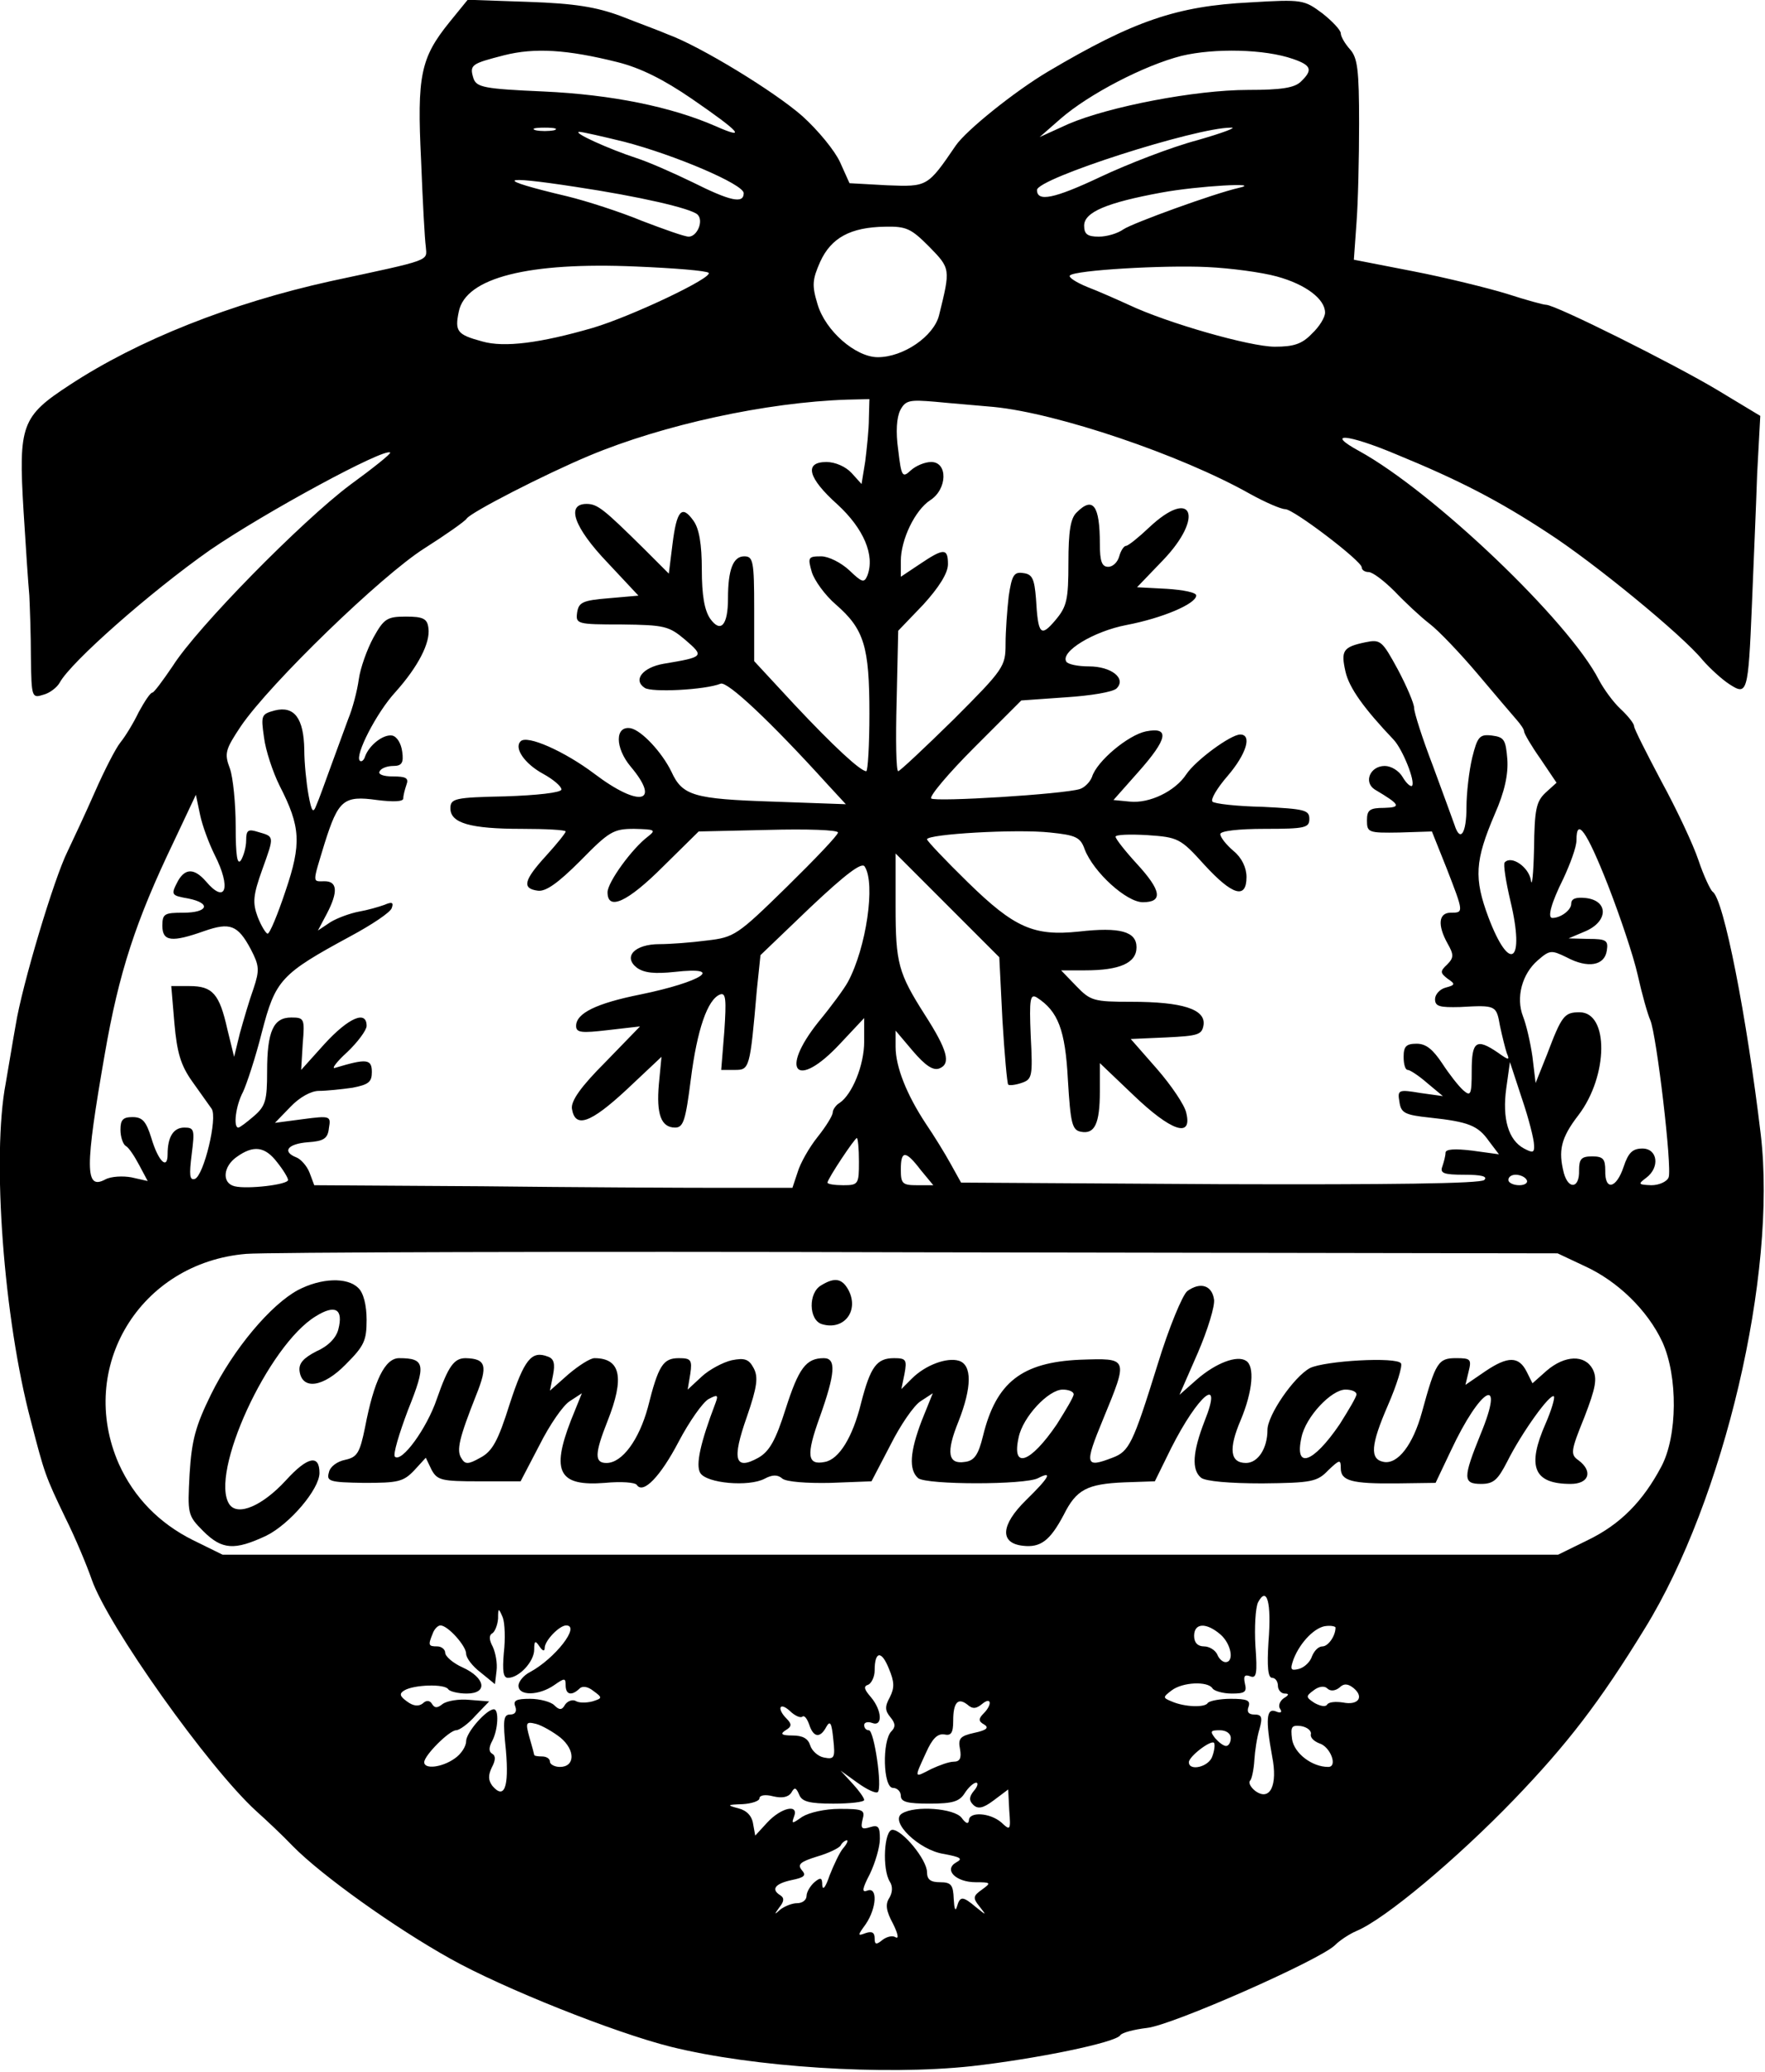 <?xml version="1.0" encoding="UTF-8" standalone="yes"?>
<svg version="1.0" xmlns="http://www.w3.org/2000/svg" width="3.502in" height="4.108in" viewBox="0 0 337 395" preserveAspectRatio="xMidYMid meet">
  <g transform="translate(0,395) scale(0.1,-0.1)" fill="#000000" stroke="none">
    <path d="M858 3909 c-55 -68 -62 -102 -54 -263 3 -78 7 -152 9 -165 2 -28 14
-24 -182 -66 -190 -42 -367 -112 -498 -198 -92 -60 -98 -76 -88 -241 4 -66 9
-139 11 -161 1 -22 3 -75 3 -118 1 -77 2 -78 24 -71 12 3 26 14 31 23 21 39
173 173 287 253 105 72 334 196 344 186 2 -2 -33 -30 -77 -62 -92 -69 -291
-271 -338 -345 -19 -28 -36 -51 -39 -51 -4 0 -15 -17 -26 -37 -10 -21 -26 -47
-35 -58 -9 -11 -31 -54 -49 -95 -18 -41 -42 -92 -52 -113 -26 -52 -87 -256
-99 -331 -6 -33 -14 -83 -19 -111 -27 -141 -4 -450 48 -645 26 -100 27 -104
66 -185 19 -38 41 -91 50 -117 31 -89 223 -359 314 -442 19 -17 51 -47 70 -67
55 -56 195 -156 301 -215 100 -56 313 -141 421 -168 157 -39 407 -55 574 -37
124 14 275 45 284 59 3 5 26 11 51 14 48 5 331 130 359 158 9 9 27 21 41 27
55 23 192 138 301 251 101 105 163 185 250 327 151 245 252 675 221 941 -27
227 -71 451 -92 464 -4 3 -17 30 -27 60 -10 30 -42 98 -71 151 -28 53 -52 100
-52 105 0 5 -12 20 -26 33 -14 13 -32 38 -41 55 -57 112 -316 359 -458 437
-66 36 -23 33 70 -6 122 -50 197 -89 290 -150 87 -56 257 -195 296 -243 14
-16 37 -37 51 -46 34 -22 36 -18 43 151 3 76 8 188 10 250 l6 111 -83 50 c-82
49 -308 162 -326 162 -5 0 -38 9 -75 21 -36 11 -117 31 -179 43 l-113 22 5 70
c3 38 5 124 5 190 0 102 -3 125 -17 141 -10 11 -18 25 -18 31 0 6 -16 23 -35
38 -35 26 -38 27 -138 21 -140 -7 -222 -35 -386 -132 -64 -38 -156 -112 -176
-141 -54 -79 -54 -79 -131 -76 l-72 4 -18 40 c-10 22 -42 61 -72 88 -52 46
-194 133 -257 156 -16 7 -57 22 -90 35 -46 17 -87 24 -176 27 l-116 4 -35 -43z
m321 -76 c44 -11 88 -33 142 -70 93 -64 106 -79 45 -52 -85 37 -198 60 -328
66 -114 5 -128 8 -134 25 -8 26 -4 28 58 44 59 15 121 11 217 -13z m1290 6
c35 -12 38 -21 15 -43 -12 -12 -37 -16 -101 -16 -101 0 -266 -32 -343 -65
l-55 -25 40 35 c54 47 160 102 231 120 63 15 159 13 213 -6z m-1411 -136 c-10
-2 -26 -2 -35 0 -10 3 -2 5 17 5 19 0 27 -2 18 -5z m1228 -19 c-49 -13 -132
-45 -185 -70 -89 -42 -121 -48 -121 -25 0 22 303 119 370 119 14 1 -15 -10
-64 -24z m-1094 -3 c96 -25 228 -81 228 -98 0 -21 -26 -15 -98 21 -37 18 -85
39 -107 46 -52 17 -123 49 -109 50 6 0 45 -9 86 -19z m-93 -86 c120 -18 221
-41 233 -53 12 -12 -1 -42 -17 -42 -8 0 -47 14 -89 30 -41 17 -106 38 -143 47
-140 33 -133 41 16 18z m1266 -2 c-48 -11 -202 -67 -220 -79 -11 -8 -32 -14
-47 -14 -22 0 -28 5 -28 21 0 26 44 44 147 63 70 13 197 20 148 9z m-591 -112
c41 -42 41 -42 19 -131 -10 -40 -68 -80 -117 -80 -42 0 -100 50 -115 101 -11
36 -10 47 5 81 21 46 58 66 124 67 41 1 50 -4 84 -38z m-421 -50 c9 -9 -147
-83 -221 -105 -100 -29 -169 -38 -211 -26 -48 13 -53 19 -45 57 13 65 134 95
339 86 72 -3 134 -8 138 -12z m1085 -7 c55 -15 92 -43 92 -69 0 -9 -11 -27
-25 -40 -19 -20 -35 -25 -71 -25 -47 0 -205 45 -279 80 -22 10 -58 26 -79 34
-22 9 -37 19 -33 22 9 10 179 20 262 16 44 -2 104 -10 133 -18z m-779 -271 c0
-21 -4 -58 -7 -82 l-7 -43 -19 21 c-11 12 -31 21 -48 21 -43 0 -36 -30 21 -81
50 -46 72 -97 57 -136 -6 -14 -10 -13 -34 10 -16 15 -40 27 -54 27 -25 0 -26
-2 -18 -30 5 -16 25 -44 46 -62 54 -47 64 -80 64 -208 0 -60 -3 -110 -6 -110
-11 0 -62 47 -138 128 l-76 82 0 100 c0 91 -2 100 -19 100 -21 0 -31 -25 -31
-80 0 -52 -14 -67 -34 -39 -11 16 -16 45 -16 94 0 48 -5 78 -16 93 -22 31 -32
20 -40 -45 l-7 -56 -46 46 c-78 77 -90 87 -111 87 -40 0 -24 -45 40 -112 l59
-63 -57 -5 c-50 -4 -57 -8 -60 -27 -3 -22 -1 -23 85 -23 82 -1 90 -3 121 -29
37 -32 37 -33 -41 -46 -40 -7 -59 -31 -36 -46 13 -9 115 -4 145 8 13 5 96 -73
203 -191 l36 -39 -140 5 c-150 5 -172 11 -193 57 -18 37 -57 79 -78 83 -30 5
-30 -37 0 -73 59 -70 17 -79 -69 -14 -57 43 -129 75 -141 62 -13 -13 8 -43 43
-62 20 -11 35 -24 35 -30 -1 -6 -47 -11 -107 -13 -97 -2 -105 -4 -105 -23 0
-28 38 -39 136 -39 46 0 84 -2 84 -5 0 -3 -17 -24 -37 -46 -43 -47 -47 -63
-16 -67 15 -2 38 14 81 57 55 56 63 61 103 61 39 -1 42 -2 27 -14 -31 -23 -78
-88 -78 -107 0 -36 38 -19 106 49 l68 67 133 3 c73 2 133 0 133 -5 0 -5 -44
-51 -98 -104 -94 -92 -100 -96 -152 -102 -30 -4 -71 -7 -91 -7 -47 0 -70 -24
-43 -45 14 -10 34 -12 72 -8 98 11 52 -19 -65 -43 -85 -17 -123 -36 -123 -60
0 -13 10 -14 61 -8 l61 7 -66 -68 c-47 -47 -66 -74 -64 -89 6 -38 35 -28 104
36 l67 63 -5 -52 c-5 -57 4 -83 31 -83 16 0 20 14 30 92 12 95 32 153 56 162
11 4 12 -10 8 -70 l-6 -74 26 0 c28 0 29 2 42 152 l7 67 95 91 c70 66 99 87
104 78 21 -32 3 -155 -32 -220 -7 -13 -32 -47 -56 -76 -76 -95 -42 -131 41
-42 l46 49 0 -45 c0 -45 -23 -101 -47 -117 -7 -4 -13 -13 -13 -18 0 -6 -13
-27 -29 -47 -16 -20 -33 -50 -38 -67 l-10 -30 -136 0 c-75 0 -281 1 -457 3
l-320 2 -9 24 c-5 13 -17 26 -25 29 -28 11 -17 26 22 29 30 2 38 7 40 27 4 23
3 24 -50 17 l-53 -7 29 30 c18 19 40 31 55 31 14 0 43 3 64 6 31 6 37 11 37
30 0 25 -10 26 -70 8 -8 -3 2 11 23 30 20 19 37 42 37 50 0 31 -35 15 -80 -34
l-45 -50 3 50 c4 48 3 50 -22 50 -34 0 -46 -26 -46 -103 0 -55 -3 -66 -25 -85
-14 -12 -27 -22 -30 -22 -10 0 -5 42 9 68 7 15 24 66 36 114 26 100 36 111
169 183 41 22 77 46 79 54 4 11 0 12 -14 6 -11 -4 -32 -10 -49 -13 -16 -3 -41
-12 -54 -20 l-24 -16 17 32 c22 42 20 62 -4 62 -24 0 -24 -6 0 73 26 82 36 91
100 82 32 -4 50 -3 50 3 0 6 3 17 6 26 5 13 -1 16 -26 16 -18 0 -29 4 -25 10
3 6 15 10 26 10 16 0 20 6 17 27 -2 16 -10 29 -19 31 -17 3 -44 -18 -52 -40
-2 -7 -7 -11 -10 -8 -10 10 32 92 68 131 43 48 67 94 63 122 -2 18 -10 22 -43
22 -36 0 -42 -4 -62 -40 -12 -22 -25 -58 -28 -80 -3 -22 -12 -56 -20 -75 -7
-19 -22 -60 -33 -90 -11 -30 -23 -64 -28 -75 -6 -16 -9 -13 -15 20 -4 22 -8
61 -8 86 -1 60 -19 84 -56 75 -26 -7 -27 -9 -21 -51 3 -25 17 -67 30 -93 40
-78 42 -110 11 -201 -15 -45 -30 -81 -34 -81 -3 0 -12 14 -19 32 -10 27 -9 41
9 91 23 64 23 62 -8 71 -19 6 -23 4 -23 -16 0 -13 -5 -30 -10 -38 -7 -10 -10
9 -10 64 0 44 -5 94 -11 111 -11 29 -9 36 21 81 56 82 268 287 350 339 41 26
78 52 81 57 8 12 148 84 234 120 141 59 338 102 493 107 l42 1 -1 -37z m239
22 c121 -12 356 -91 489 -166 29 -16 59 -29 67 -29 16 0 146 -99 146 -111 0
-5 6 -9 13 -9 8 0 30 -17 50 -37 20 -21 50 -49 67 -62 17 -13 58 -56 91 -95
33 -39 66 -78 74 -87 8 -9 15 -19 15 -23 0 -4 14 -28 31 -52 l31 -46 -21 -19
c-18 -17 -21 -32 -22 -107 -1 -48 -4 -75 -6 -60 -4 25 -37 48 -50 34 -3 -3 2
-36 11 -74 28 -117 -1 -139 -42 -31 -28 75 -26 108 12 197 19 43 26 76 24 105
-3 37 -6 42 -29 45 -24 3 -28 -2 -38 -42 -6 -25 -11 -68 -11 -95 0 -50 -12
-68 -23 -33 -3 9 -22 60 -41 112 -20 52 -36 102 -36 111 0 8 -14 41 -31 73
-30 55 -33 58 -62 52 -43 -9 -47 -16 -38 -56 7 -31 35 -70 92 -130 17 -18 42
-80 35 -88 -3 -2 -11 5 -18 17 -7 12 -22 21 -34 21 -28 0 -41 -31 -19 -45 49
-29 51 -34 18 -35 -28 0 -33 -4 -33 -24 0 -23 3 -24 62 -23 l62 2 28 -70 c33
-85 33 -85 8 -85 -23 0 -26 -23 -6 -59 12 -21 12 -27 -1 -40 -14 -13 -13 -16
1 -27 15 -10 15 -12 -4 -17 -11 -3 -20 -13 -20 -22 0 -14 9 -16 48 -15 69 4
69 3 76 -36 4 -19 10 -43 13 -52 6 -14 4 -14 -17 1 -41 28 -50 22 -50 -34 0
-47 -2 -50 -16 -38 -9 8 -27 31 -40 51 -18 27 -31 38 -49 38 -20 0 -25 -5 -25
-25 0 -14 3 -25 8 -25 4 0 21 -11 37 -25 l30 -25 -43 6 c-42 7 -44 6 -40 -17
3 -21 10 -25 58 -30 74 -8 92 -15 113 -45 l19 -25 -51 7 c-33 4 -51 3 -51 -4
0 -6 -3 -17 -6 -26 -5 -13 2 -16 42 -16 32 0 45 -3 38 -10 -7 -7 -182 -9 -505
-8 l-494 3 -20 36 c-11 20 -32 54 -47 76 -37 56 -58 109 -58 147 l0 31 33 -39
c24 -28 39 -38 51 -33 22 9 15 35 -28 102 -51 80 -56 99 -56 207 l0 101 99
-99 99 -99 6 -120 c4 -66 9 -121 11 -123 2 -2 13 -1 25 3 21 7 22 12 18 90 -3
71 -1 81 12 73 40 -26 54 -61 59 -157 5 -83 8 -96 25 -99 26 -5 36 15 36 77
l0 54 64 -61 c72 -69 113 -83 101 -34 -3 15 -29 53 -56 84 l-50 57 68 3 c61 3
68 5 71 24 4 30 -41 44 -138 44 -72 0 -78 2 -105 30 l-29 30 46 0 c66 0 98 14
98 44 0 30 -31 39 -110 30 -86 -9 -123 7 -212 94 -43 42 -78 79 -78 82 0 10
171 20 235 13 49 -5 58 -9 66 -32 17 -44 80 -101 111 -101 39 0 36 22 -12 74
-22 24 -40 47 -40 51 0 4 27 5 61 3 58 -4 63 -6 108 -56 54 -59 81 -67 81 -24
0 18 -9 37 -25 50 -14 12 -25 26 -25 32 0 6 35 10 85 10 77 0 85 2 85 19 0 17
-9 19 -89 23 -49 1 -93 6 -96 10 -4 4 9 26 29 49 36 42 47 79 24 79 -18 0 -85
-49 -103 -76 -21 -32 -70 -56 -108 -52 l-31 3 47 53 c57 64 61 87 15 78 -34
-7 -94 -57 -103 -87 -4 -10 -14 -20 -23 -23 -32 -10 -277 -25 -284 -18 -4 4
33 48 82 97 l90 90 85 6 c47 3 90 10 97 17 19 19 -10 42 -53 42 -21 0 -40 4
-43 9 -12 19 52 58 115 70 68 13 132 40 133 56 1 6 -25 11 -56 13 l-57 3 49
51 c80 83 57 141 -26 63 -20 -19 -40 -35 -44 -35 -4 0 -10 -9 -13 -20 -3 -11
-12 -20 -21 -20 -12 0 -16 10 -16 44 0 73 -13 91 -44 60 -12 -11 -16 -36 -16
-96 0 -71 -3 -84 -25 -110 -28 -33 -33 -28 -37 42 -3 37 -7 46 -24 48 -18 3
-22 -4 -28 -44 -3 -26 -6 -67 -6 -91 0 -43 -3 -48 -99 -144 -55 -54 -103 -99
-106 -99 -4 0 -5 60 -3 134 l3 134 48 50 c30 33 47 60 47 77 0 31 -8 31 -54 0
l-36 -24 0 30 c0 41 27 97 56 116 33 21 34 73 2 73 -12 0 -29 -7 -39 -16 -16
-15 -18 -12 -24 39 -5 35 -3 62 4 76 10 19 18 20 66 16 30 -3 81 -7 113 -10z
m-1488 -855 c32 -63 21 -95 -17 -50 -22 25 -39 25 -53 1 -14 -27 -14 -28 20
-34 44 -9 37 -27 -10 -27 -36 0 -40 -2 -40 -25 0 -30 18 -32 80 -10 49 17 64
12 89 -35 16 -31 17 -39 5 -75 -8 -22 -19 -60 -26 -85 l-11 -45 -13 53 c-15
67 -28 82 -72 82 l-35 0 6 -71 c5 -56 12 -80 34 -111 15 -21 32 -45 37 -52 12
-17 -15 -128 -32 -134 -10 -3 -11 7 -6 47 6 47 5 51 -14 51 -21 0 -32 -18 -32
-51 0 -31 -18 -13 -31 31 -10 32 -17 40 -36 40 -18 0 -23 -5 -23 -24 0 -14 5
-28 10 -31 6 -3 17 -20 26 -37 l16 -30 -31 7 c-16 3 -39 2 -50 -4 -39 -21 -39
21 -1 239 27 156 59 254 132 406 l42 89 8 -38 c4 -20 17 -55 28 -77z m2660
-57 c23 -59 49 -136 57 -172 8 -36 19 -75 24 -86 12 -28 42 -282 35 -300 -3
-8 -18 -15 -33 -15 -25 1 -26 2 -10 14 27 20 22 56 -7 56 -19 0 -27 -8 -36
-35 -14 -42 -36 -46 -35 -7 0 22 -4 27 -25 27 -21 0 -25 -5 -25 -27 1 -34 -20
-37 -29 -5 -11 43 -6 67 28 111 57 75 58 196 2 196 -29 0 -34 -6 -62 -80 l-22
-55 -6 50 c-4 28 -12 62 -18 77 -14 36 -2 81 28 107 23 20 26 20 55 6 41 -22
73 -16 77 13 3 19 -1 22 -35 22 l-38 1 33 14 c43 19 43 58 0 63 -19 2 -28 -1
-28 -11 0 -12 -20 -27 -36 -27 -10 0 -2 29 21 75 13 28 25 60 25 73 0 45 19
19 60 -85z m-141 -496 c1 -15 -2 -16 -19 -7 -30 16 -42 57 -34 115 l7 50 23
-70 c13 -38 23 -78 23 -88z m-1289 -32 c0 -43 -1 -45 -30 -45 -16 0 -30 2 -30
5 0 7 52 85 56 85 2 0 4 -20 4 -45z m-1111 -1 c12 -15 21 -30 21 -34 0 -9 -78
-18 -102 -12 -25 6 -22 38 4 56 32 23 54 20 77 -10z m1229 -15 l24 -29 -31 0
c-28 0 -31 3 -31 30 0 37 9 37 38 -1z m1157 -19 c3 -5 -3 -10 -14 -10 -12 0
-21 5 -21 10 0 6 6 10 14 10 8 0 18 -4 21 -10z m110 -164 c64 -29 121 -85 149
-145 30 -66 29 -180 -2 -238 -35 -66 -78 -110 -140 -140 l-57 -28 -1275 0
-1275 0 -57 28 c-64 32 -112 81 -141 145 -81 184 40 384 243 401 36 3 614 5
1284 3 l1220 -2 51 -24z m-603 -717 c-3 -48 -1 -69 7 -69 6 0 11 -7 11 -15 0
-8 6 -15 13 -15 9 0 8 -3 -2 -9 -7 -5 -11 -14 -7 -20 5 -7 1 -9 -8 -5 -18 7
-20 -15 -7 -86 11 -55 -4 -86 -32 -66 -9 7 -14 16 -10 20 3 3 7 21 8 39 1 17
5 44 10 60 6 22 4 27 -10 27 -11 0 -15 5 -11 15 4 12 -3 15 -34 15 -21 0 -41
-4 -44 -8 -5 -9 -44 -8 -69 3 -17 7 -17 8 0 21 21 16 69 18 78 4 3 -5 20 -10
37 -10 25 0 29 3 25 19 -3 14 -1 18 10 14 12 -5 14 5 10 58 -2 35 0 72 5 83
17 32 26 0 20 -75z m-1460 -21 c-3 -36 -1 -48 8 -48 21 0 50 31 50 54 0 17 2
18 10 6 6 -9 10 -10 10 -3 0 14 28 43 41 43 28 0 -21 -63 -69 -89 -12 -6 -22
-18 -22 -26 0 -20 39 -19 68 1 20 14 22 14 22 0 0 -18 11 -21 26 -7 5 6 16 5
27 -4 18 -13 17 -14 -2 -20 -12 -3 -26 -3 -32 1 -6 3 -15 0 -20 -7 -6 -11 -11
-11 -21 -1 -6 6 -27 12 -46 12 -26 0 -33 -3 -28 -15 3 -9 0 -15 -10 -15 -13 0
-14 -11 -8 -69 6 -70 -3 -94 -26 -67 -8 11 -8 20 -1 35 7 13 8 22 1 26 -7 4
-7 12 0 25 11 21 13 60 3 60 -14 0 -53 -44 -53 -61 0 -10 -10 -25 -22 -33 -24
-17 -58 -21 -58 -7 0 13 48 61 61 61 6 0 23 12 37 28 l26 27 -38 3 c-20 2 -43
-2 -51 -8 -10 -8 -15 -8 -20 0 -4 7 -11 8 -18 1 -8 -6 -18 -5 -30 4 -14 10
-15 15 -5 21 18 11 78 13 84 2 3 -4 19 -8 35 -8 41 0 36 30 -8 50 -18 8 -33
21 -33 28 0 6 -7 12 -15 12 -17 0 -18 2 -9 24 3 9 10 16 15 16 14 0 49 -39 49
-54 0 -8 12 -24 28 -36 l27 -22 3 25 c2 15 -2 35 -7 46 -7 13 -8 22 -1 26 5 3
10 16 11 28 0 21 1 21 9 2 4 -11 5 -41 2 -67z m1368 35 c21 -18 27 -53 10 -53
-6 0 -13 7 -16 15 -4 8 -15 15 -25 15 -12 0 -19 7 -19 20 0 25 23 26 50 3z
m220 13 c0 -16 -14 -36 -25 -36 -8 0 -16 -9 -20 -19 -3 -10 -14 -21 -25 -24
-16 -4 -17 -1 -10 19 13 33 42 62 63 63 9 1 17 -1 17 -3z m-851 -133 c-10 -18
-9 -26 1 -38 10 -12 10 -19 2 -27 -18 -18 -16 -108 3 -108 8 0 15 -7 15 -15 0
-12 13 -15 55 -15 44 0 57 4 67 20 7 11 17 20 22 20 4 0 3 -7 -4 -15 -10 -12
-10 -19 -2 -27 9 -9 19 -7 39 8 l28 21 2 -40 c3 -38 2 -39 -15 -23 -22 19 -62
21 -62 4 -1 -8 -6 -6 -14 5 -14 18 -89 24 -114 8 -24 -15 33 -70 80 -77 32 -6
37 -9 24 -16 -25 -14 -1 -38 37 -38 29 0 30 -1 12 -14 -17 -12 -18 -16 -5 -32
14 -18 14 -18 -6 -2 -26 22 -31 22 -37 1 -3 -10 -5 -3 -6 15 -1 27 -5 32 -26
32 -18 0 -25 5 -25 19 0 24 -47 81 -66 81 -16 0 -20 -75 -5 -99 6 -9 5 -21 -1
-31 -8 -12 -6 -25 7 -49 9 -18 12 -30 5 -26 -6 4 -17 1 -25 -5 -12 -10 -15 -9
-15 3 0 11 -5 14 -17 10 -16 -6 -16 -5 0 17 21 31 23 72 3 64 -11 -4 -10 3 5
32 10 21 19 51 19 67 0 23 -3 27 -19 22 -16 -5 -18 -2 -14 15 5 18 1 20 -44
20 -28 0 -58 -7 -71 -15 -20 -14 -21 -14 -16 0 10 25 -24 18 -51 -11 l-23 -25
-4 22 c-2 15 -12 26 -28 30 -23 6 -22 7 8 8 17 1 32 6 32 11 0 6 11 8 26 4 17
-4 29 -2 35 7 6 11 9 10 15 -4 5 -13 19 -17 65 -17 32 0 59 3 59 7 0 4 -10 18
-22 31 l-23 25 32 -23 c18 -13 35 -21 39 -18 9 9 -7 118 -17 118 -5 0 -9 4 -9
10 0 5 7 7 15 4 21 -8 19 24 -2 49 -13 15 -15 21 -5 24 6 3 12 15 12 27 0 37
13 39 27 4 11 -26 11 -37 2 -55z m858 18 c9 9 17 8 28 -1 20 -17 8 -33 -21
-27 -14 2 -27 1 -30 -4 -3 -5 -13 -3 -24 3 -17 11 -17 13 -2 24 10 8 21 9 26
4 6 -6 15 -5 23 1z m-682 -31 c18 15 20 -1 3 -18 -10 -10 -10 -15 1 -21 10 -6
5 -11 -19 -16 -27 -6 -31 -11 -27 -31 3 -17 0 -24 -12 -24 -9 0 -28 -7 -43
-14 -33 -17 -33 -19 -10 31 12 27 22 37 35 35 13 -3 17 3 17 26 0 35 9 45 27
31 10 -9 17 -8 28 1z m-343 -24 c4 3 9 -4 13 -15 8 -25 21 -27 33 -4 7 12 10
7 13 -24 4 -36 2 -39 -18 -35 -11 2 -23 13 -26 23 -4 13 -14 19 -34 19 -21 0
-24 3 -13 10 12 7 12 12 2 22 -19 19 -14 33 6 15 10 -10 21 -14 24 -11z m-462
-40 c29 -24 28 -56 -1 -56 -10 0 -19 5 -19 10 0 6 -7 10 -15 10 -8 0 -15 1
-15 3 0 1 -4 16 -9 33 -8 29 -7 31 13 26 11 -3 32 -15 46 -26z m1433 7 c-2 -7
6 -14 16 -18 21 -6 36 -45 17 -45 -31 0 -65 26 -69 53 -3 24 -1 27 17 25 12
-2 20 -9 19 -15z m-153 -8 c0 -8 -4 -15 -9 -15 -5 0 -14 7 -21 15 -10 13 -9
15 9 15 12 0 21 -6 21 -15z m-35 -34 c-6 -21 -45 -30 -45 -12 0 11 42 43 48
37 2 -3 1 -14 -3 -25z m-705 -176 c-7 -8 -18 -32 -26 -52 -7 -21 -13 -30 -14
-19 0 15 -3 16 -15 6 -8 -7 -15 -19 -15 -26 0 -8 -8 -14 -18 -14 -10 0 -24 -6
-32 -12 -12 -11 -12 -10 -2 4 9 11 10 18 2 23 -18 11 -11 22 21 29 25 5 29 9
20 19 -9 11 -3 16 29 26 21 6 42 16 45 21 3 6 9 10 12 10 3 0 0 -7 -7 -15z"/>
    <path d="M569 1490 c-52 -28 -123 -112 -166 -199 -30 -61 -37 -88 -41 -152 -4
-76 -4 -79 26 -109 36 -36 60 -37 120 -9 45 22 102 89 102 120 0 36 -23 31
-64 -14 -45 -49 -92 -69 -108 -46 -39 58 74 304 165 359 37 23 53 14 43 -25
-4 -16 -19 -32 -42 -42 -25 -13 -34 -23 -32 -38 5 -36 45 -31 88 13 35 35 40
45 40 85 0 28 -6 52 -16 61 -21 21 -71 19 -115 -4z"/>
    <path d="M1568 1499 c-25 -14 -24 -66 1 -74 42 -13 72 25 51 65 -12 22 -26 25
-52 9z"/>
    <path d="M2267 1488 c-9 -7 -35 -69 -57 -141 -47 -151 -54 -165 -86 -177 -52
-20 -54 -14 -18 73 49 119 49 117 -44 114 -111 -5 -160 -43 -185 -145 -9 -37
-17 -48 -35 -50 -32 -5 -36 18 -12 77 26 66 26 108 1 116 -23 7 -64 -8 -90
-34 l-20 -20 6 29 c5 27 3 30 -20 30 -33 0 -45 -16 -63 -86 -16 -65 -42 -107
-69 -112 -34 -7 -36 13 -10 85 30 84 32 113 8 113 -34 0 -48 -19 -73 -97 -19
-60 -31 -81 -52 -93 -45 -25 -51 -4 -22 78 20 58 22 76 13 93 -9 17 -17 20
-42 15 -17 -4 -43 -18 -57 -31 l-27 -25 5 30 c4 27 1 30 -22 30 -30 0 -39 -14
-59 -94 -17 -62 -49 -106 -79 -106 -23 0 -23 17 2 80 33 83 25 120 -25 120 -8
0 -30 -14 -50 -31 l-35 -31 6 30 c4 21 2 31 -10 35 -31 12 -45 -5 -73 -91 -22
-70 -33 -90 -56 -102 -23 -13 -29 -13 -36 -1 -10 15 -4 39 28 120 23 57 19 70
-20 71 -22 0 -33 -15 -55 -78 -19 -56 -67 -122 -80 -110 -4 4 8 44 25 89 35
87 33 99 -17 99 -27 0 -48 -43 -65 -132 -10 -49 -15 -57 -38 -62 -15 -3 -29
-13 -31 -24 -5 -17 1 -19 67 -20 65 0 75 2 96 24 l22 24 11 -23 c11 -20 19
-22 91 -22 l79 0 36 69 c19 38 45 76 58 84 l23 15 -21 -52 c-38 -98 -23 -126
65 -119 31 3 58 1 61 -4 12 -18 45 16 80 83 20 38 46 75 57 81 17 9 19 8 13
-8 -29 -76 -38 -118 -29 -133 12 -20 93 -27 123 -11 15 8 25 8 34 0 8 -6 46
-9 92 -8 l78 3 36 69 c19 38 45 76 58 84 l23 15 -21 -52 c-23 -60 -25 -94 -7
-110 17 -13 204 -13 229 0 29 15 21 1 -23 -42 -48 -47 -51 -82 -6 -87 34 -4
52 10 78 59 24 48 44 59 116 62 l58 2 31 63 c52 103 100 142 64 52 -23 -59
-25 -93 -7 -108 8 -7 55 -11 117 -11 94 1 105 3 126 25 22 21 24 21 24 4 0
-24 20 -30 108 -29 l73 1 29 61 c57 122 105 148 57 32 -34 -84 -34 -95 1 -95
24 0 32 8 50 43 27 54 82 131 89 124 2 -3 -5 -27 -16 -52 -36 -82 -23 -115 48
-115 35 0 43 24 15 45 -16 11 -15 18 11 82 22 57 25 74 16 92 -15 28 -53 27
-88 -3 l-27 -24 -11 22 c-15 30 -36 30 -79 1 l-38 -26 6 25 c6 24 4 26 -24 26
-34 0 -39 -8 -65 -103 -17 -62 -46 -100 -73 -95 -27 5 -25 32 8 108 17 39 28
75 25 80 -8 13 -146 5 -174 -9 -31 -17 -81 -90 -81 -118 0 -35 -18 -63 -41
-63 -30 0 -34 26 -10 82 23 55 27 103 10 113 -17 11 -57 -4 -93 -35 l-34 -30
35 80 c19 44 33 90 31 102 -4 27 -26 34 -51 16z m-217 -197 c0 -5 -15 -30 -32
-57 -51 -75 -87 -87 -73 -25 8 39 57 91 84 91 12 0 21 -4 21 -9z m540 0 c0 -5
-15 -30 -32 -57 -51 -75 -87 -87 -73 -25 8 39 57 91 84 91 12 0 21 -4 21 -9z"/>
  </g>
</svg>
